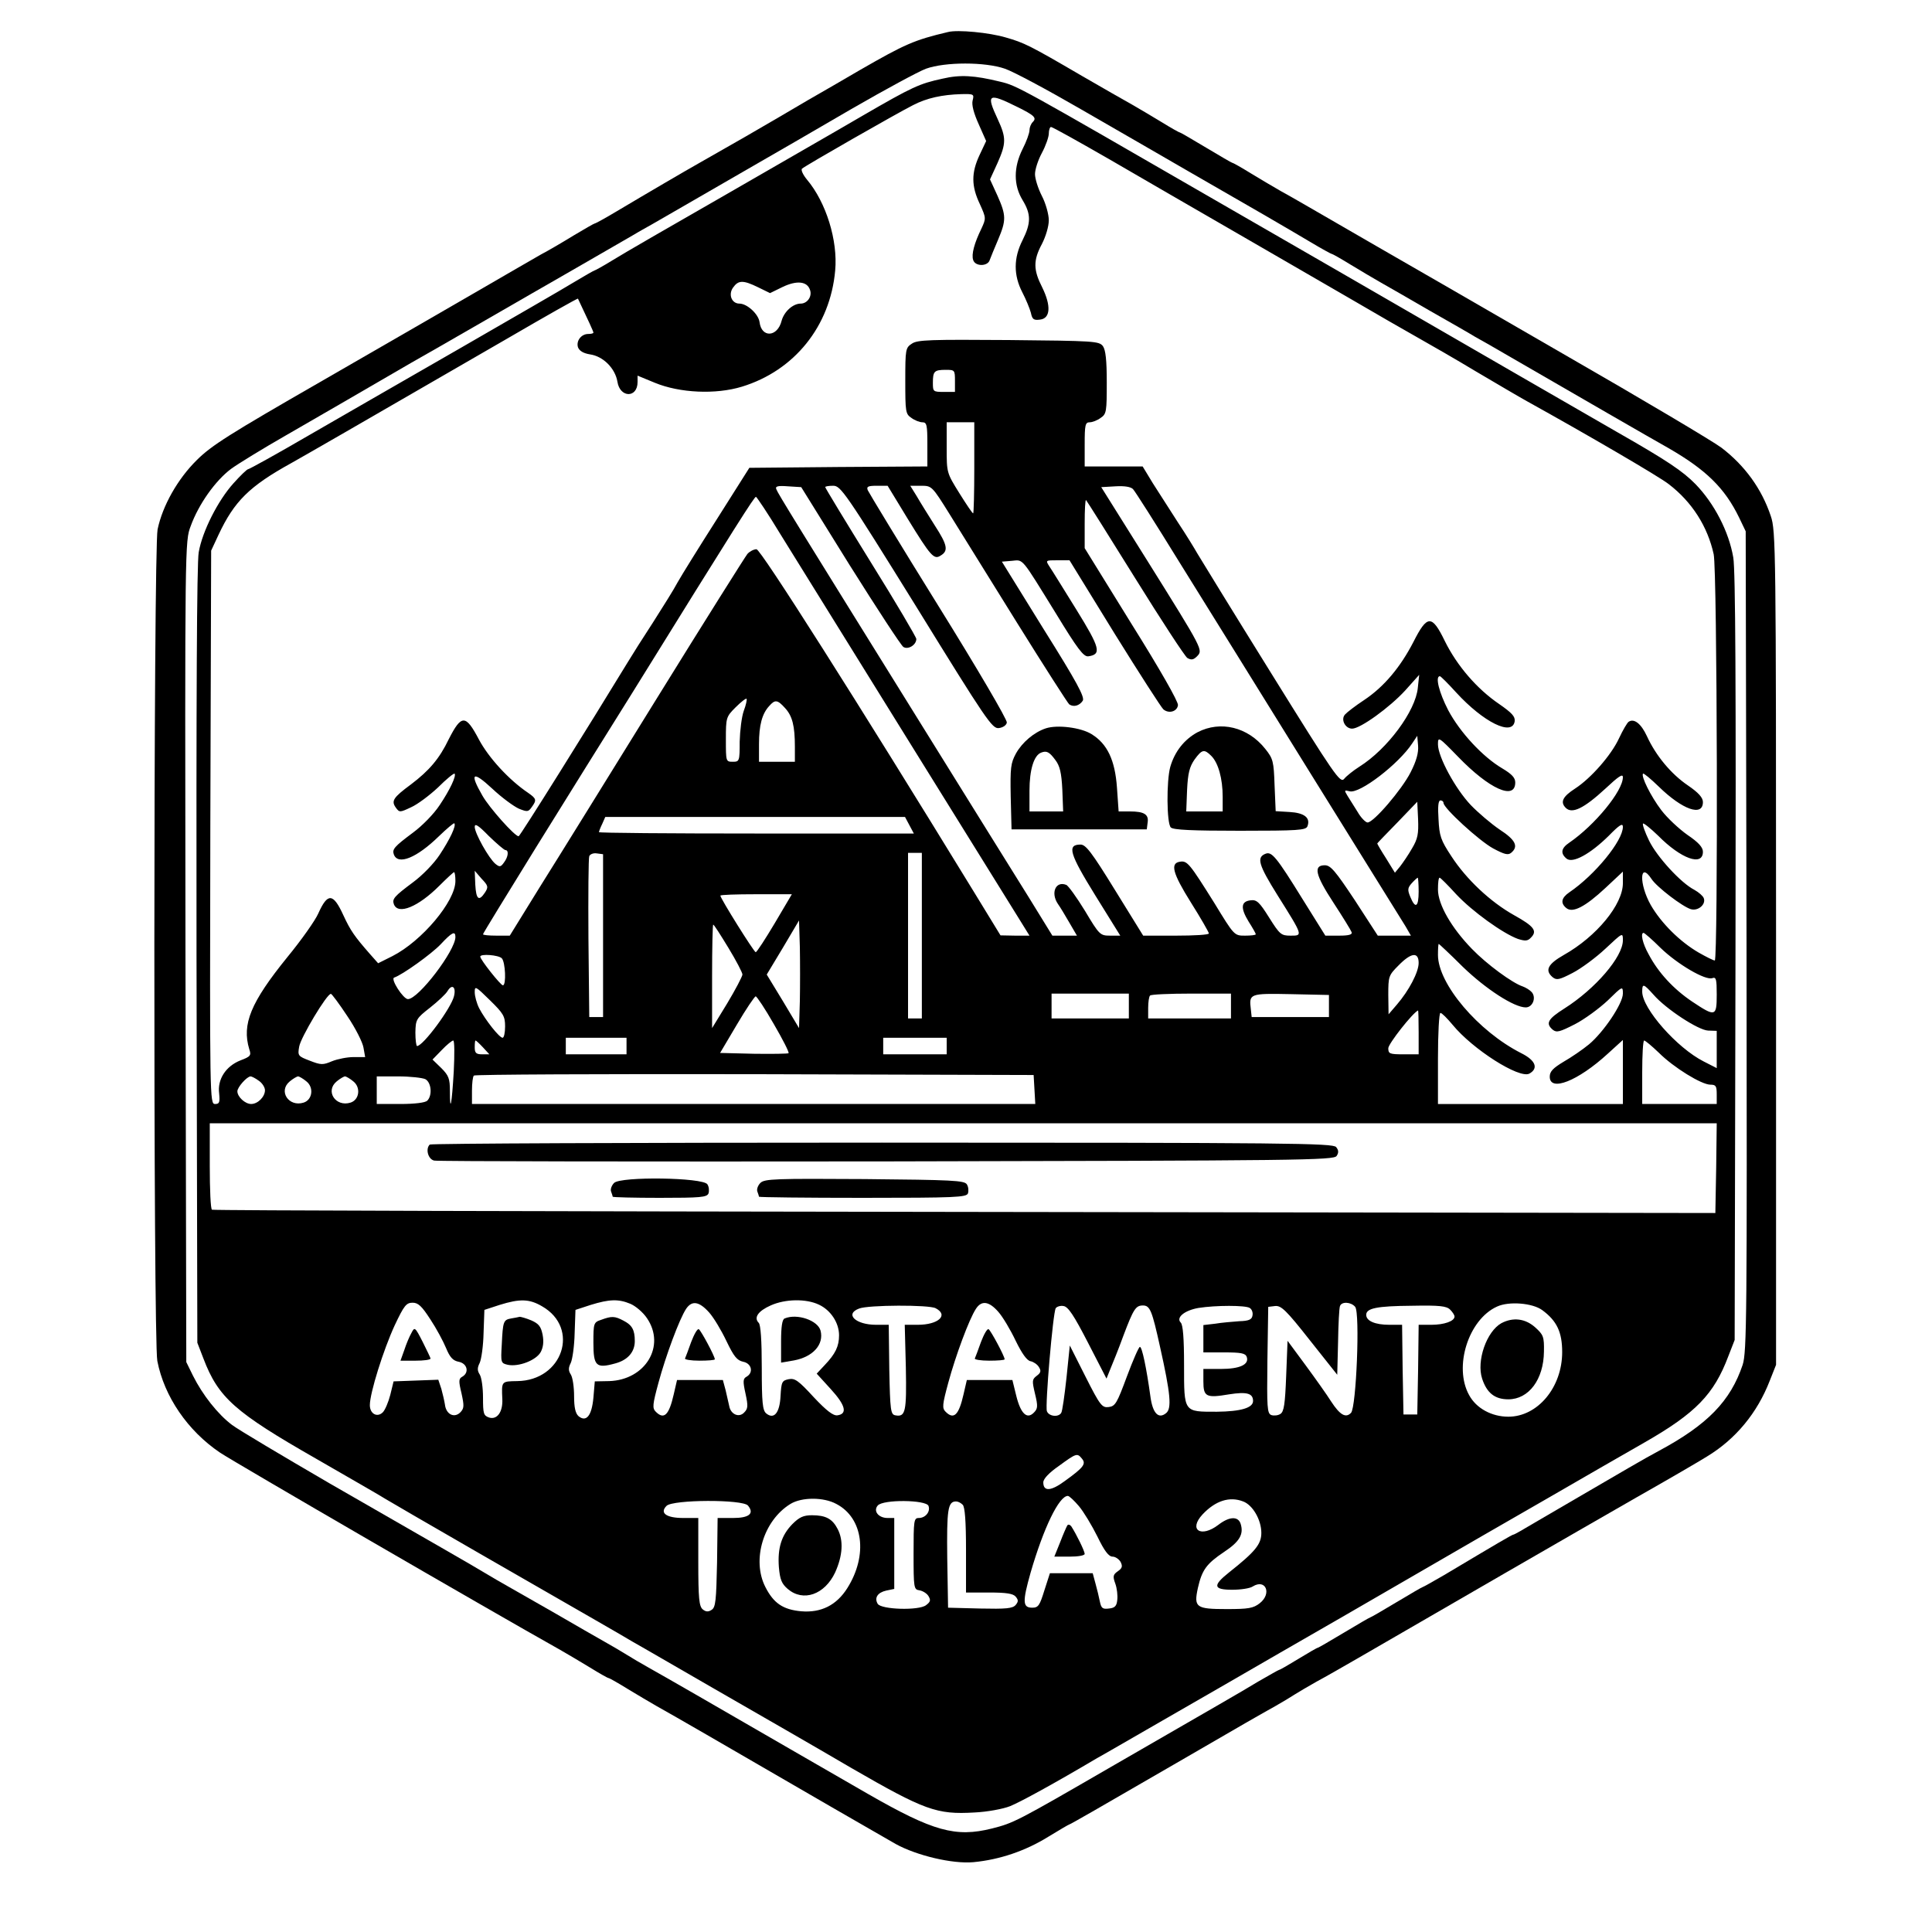 <?xml version="1.0" standalone="no"?>
<!DOCTYPE svg PUBLIC "-//W3C//DTD SVG 20010904//EN"
 "http://www.w3.org/TR/2001/REC-SVG-20010904/DTD/svg10.dtd">
<svg version="1.0" xmlns="http://www.w3.org/2000/svg"
 width="700pt" height="700pt" viewBox="0 0 700 700"
 preserveAspectRatio="xMidYMid meet">
<g transform="translate(0,700) scale(0.1,-0.1)"
fill="#000000" stroke="none">
<path d="M3435 6884 c-123 -29 -156 -44 -318 -137 -53 -31 -139 -81 -190 -110
-50 -30 -152 -89 -226 -132 -74 -42 -151 -86 -170 -97 -41 -23 -190 -110 -299
-175 -40 -24 -75 -43 -78 -43 -2 0 -37 -20 -77 -44 -39 -24 -92 -55 -117 -68
-25 -14 -128 -74 -230 -133 -102 -59 -358 -207 -570 -329 -327 -188 -394 -230
-447 -283 -69 -68 -124 -165 -142 -251 -15 -71 -16 -2934 -1 -3013 25 -129
110 -253 227 -332 52 -35 978 -572 1233 -715 25 -14 73 -43 108 -64 34 -21 64
-38 67 -38 3 0 33 -17 67 -38 35 -21 83 -50 108 -64 25 -14 106 -60 180 -103
365 -212 622 -360 685 -396 76 -42 206 -73 282 -66 95 9 189 41 271 92 41 25
75 45 77 45 3 0 111 62 375 215 258 150 325 188 370 213 25 14 56 33 70 42 14
9 50 30 80 47 30 16 98 55 150 85 274 159 830 480 1010 583 113 64 228 131
255 148 104 63 182 158 227 274 l23 58 0 1510 c0 1450 -1 1512 -19 1565 -33
99 -94 183 -179 248 -29 22 -288 176 -577 342 -289 167 -583 337 -655 378
-265 153 -321 186 -365 210 -25 14 -73 43 -108 64 -34 21 -64 38 -67 38 -2 0
-45 25 -95 55 -50 30 -93 55 -95 55 -3 0 -33 17 -67 38 -35 21 -83 50 -108 64
-25 14 -106 60 -180 103 -190 111 -209 120 -275 139 -60 18 -175 29 -210 20z
m206 -133 c30 -10 153 -76 274 -146 121 -70 299 -172 395 -228 225 -129 347
-200 438 -254 40 -24 75 -43 77 -43 3 0 33 -17 67 -38 35 -21 83 -50 108 -64
25 -14 105 -60 179 -103 74 -42 149 -85 165 -95 17 -9 76 -43 131 -75 235
-136 505 -292 571 -329 135 -78 203 -144 255 -251 l24 -50 3 -1485 c2 -1365 1
-1488 -14 -1535 -44 -131 -127 -217 -304 -312 -19 -10 -69 -38 -110 -62 -41
-24 -118 -69 -170 -99 -52 -30 -128 -75 -168 -98 -40 -24 -75 -44 -78 -44 -5
0 -54 -29 -252 -147 -40 -23 -75 -43 -77 -43 -2 0 -45 -25 -95 -55 -50 -30
-93 -55 -95 -55 -2 0 -45 -25 -95 -55 -50 -30 -93 -55 -95 -55 -3 0 -34 -18
-70 -40 -36 -22 -67 -40 -70 -40 -2 0 -37 -20 -77 -43 -76 -46 -121 -71 -533
-309 -342 -198 -352 -203 -431 -223 -132 -33 -213 -10 -447 124 -156 90 -394
227 -622 359 -71 41 -150 86 -175 100 -25 14 -61 35 -80 47 -19 12 -55 33 -80
47 -25 14 -105 60 -179 103 -74 42 -151 86 -170 97 -20 11 -61 35 -91 53 -62
37 -122 71 -555 320 -170 99 -330 194 -354 212 -52 39 -107 109 -142 179 l-24
49 -3 1487 c-2 1484 -2 1487 19 1542 29 80 90 165 146 207 26 19 116 74 198
121 156 90 227 131 454 263 74 42 149 85 166 95 17 10 91 52 165 95 74 43 148
85 165 95 17 10 91 52 165 95 74 43 148 85 164 95 17 9 74 42 126 72 52 30
172 99 265 153 94 54 267 154 385 223 118 68 238 133 265 143 70 25 214 25
286 0z"/>
<path d="M3415 6715 c-84 -18 -110 -30 -291 -135 -87 -51 -312 -180 -499 -288
-187 -107 -369 -212 -404 -234 -34 -21 -65 -38 -67 -38 -2 0 -37 -20 -77 -44
-39 -24 -225 -131 -412 -239 -187 -107 -434 -250 -549 -316 -115 -67 -213
-121 -217 -121 -4 0 -28 -23 -53 -51 -56 -62 -113 -174 -126 -250 -7 -36 -9
-542 -8 -1460 l3 -1404 22 -57 c54 -142 114 -195 408 -363 132 -76 245 -141
250 -145 6 -4 161 -94 345 -200 414 -238 517 -297 555 -320 17 -9 149 -86 295
-170 146 -84 369 -212 495 -286 265 -153 309 -169 445 -161 47 2 105 13 130
23 37 15 158 81 315 174 17 9 122 70 235 135 113 65 306 176 430 248 124 71
342 197 485 280 143 83 361 209 485 280 124 72 281 162 349 201 185 106 251
174 303 312 l23 59 3 1385 c2 977 0 1404 -8 1450 -16 94 -69 196 -137 266 -46
47 -104 86 -283 188 -233 134 -454 262 -790 456 -107 62 -208 120 -225 130
-16 9 -208 120 -425 245 -731 422 -734 424 -796 439 -94 23 -145 26 -209 11z
m109 -79 c-4 -16 4 -46 22 -86 l27 -61 -24 -51 c-30 -64 -30 -112 1 -177 23
-51 23 -52 6 -89 -26 -53 -37 -94 -30 -114 7 -24 53 -24 60 0 3 9 17 42 30 73
30 71 30 88 -2 160 l-27 59 27 59 c32 72 32 92 1 159 -43 92 -35 97 70 45 63
-31 72 -40 57 -55 -7 -7 -12 -20 -12 -30 0 -10 -11 -41 -25 -68 -33 -66 -33
-131 0 -185 31 -51 31 -83 0 -145 -33 -65 -33 -127 -1 -189 13 -25 27 -59 31
-74 5 -24 10 -28 33 -25 38 4 41 50 8 117 -32 63 -33 97 -1 157 14 27 25 64
25 86 0 21 -11 61 -25 88 -14 27 -25 63 -25 79 0 17 11 51 25 77 14 26 25 58
25 70 0 13 4 24 8 24 5 0 100 -53 213 -118 112 -65 312 -181 444 -257 132 -76
321 -186 420 -243 99 -58 214 -124 255 -147 41 -23 135 -77 208 -121 73 -43
156 -92 185 -108 213 -118 479 -273 513 -300 85 -65 141 -154 163 -254 13 -60
16 -1472 4 -1472 -5 0 -31 13 -59 29 -67 39 -135 106 -173 172 -43 76 -41 161
3 94 19 -29 112 -100 142 -109 26 -8 56 17 47 40 -3 8 -18 21 -34 30 -49 25
-135 119 -164 178 -15 31 -25 59 -22 62 2 3 27 -17 55 -44 83 -84 162 -112
162 -58 0 16 -16 34 -56 61 -31 22 -74 62 -95 90 -38 50 -74 123 -66 132 3 2
28 -19 57 -47 86 -84 160 -110 160 -56 0 16 -16 34 -54 60 -62 42 -117 109
-149 179 -21 45 -46 65 -66 52 -5 -3 -21 -30 -35 -60 -28 -61 -102 -145 -159
-182 -45 -29 -55 -49 -34 -70 23 -23 66 -2 144 70 47 44 63 55 63 41 0 -50
-102 -174 -194 -237 -30 -20 -33 -39 -10 -58 22 -18 85 16 153 83 39 40 51 47
51 32 0 -50 -101 -174 -194 -237 -29 -20 -33 -39 -11 -57 23 -19 68 4 142 73
l63 59 0 -42 c0 -77 -95 -193 -214 -260 -58 -33 -70 -56 -40 -81 14 -11 24 -9
72 16 31 16 85 56 119 88 63 59 63 59 63 30 0 -60 -100 -176 -212 -247 -60
-38 -69 -54 -42 -77 14 -11 25 -8 80 20 35 18 88 57 119 86 54 53 55 53 55 25
0 -36 -70 -140 -123 -184 -23 -19 -64 -47 -92 -63 -38 -23 -50 -35 -50 -54 0
-56 102 -16 210 83 l55 50 0 -116 0 -116 -335 0 -335 0 0 165 c0 91 4 165 9
165 5 0 24 -19 44 -43 73 -89 241 -196 278 -177 34 19 23 48 -29 74 -156 79
-302 251 -302 356 0 22 1 40 3 40 1 0 41 -37 87 -83 84 -81 186 -147 228 -147
25 0 39 35 22 55 -7 8 -22 17 -33 21 -37 12 -130 80 -184 136 -74 76 -123 161
-123 215 0 24 2 43 6 43 3 0 30 -27 60 -60 58 -62 169 -142 224 -162 26 -8 35
-8 47 5 24 24 11 41 -61 81 -86 48 -173 130 -227 213 -39 59 -44 74 -47 135
-3 45 -1 68 7 68 6 0 11 -4 11 -9 0 -19 130 -138 180 -165 41 -22 54 -25 65
-16 28 23 16 47 -41 84 -31 21 -78 61 -105 89 -56 59 -119 175 -119 220 0 29
2 28 73 -45 113 -117 207 -159 207 -93 0 17 -12 30 -47 51 -70 41 -153 130
-196 211 -33 64 -48 123 -30 123 3 0 30 -27 59 -59 99 -108 204 -160 212 -104
2 17 -10 30 -56 62 -81 55 -153 139 -197 228 -47 97 -64 96 -114 -3 -47 -91
-106 -162 -178 -210 -32 -21 -63 -45 -70 -53 -16 -18 1 -51 26 -51 30 0 136
77 192 138 l51 57 -5 -47 c-8 -84 -110 -222 -212 -286 -22 -14 -47 -34 -55
-44 -14 -17 -34 12 -265 384 -138 222 -257 416 -267 433 -9 16 -40 67 -70 112
-29 45 -70 109 -91 142 l-37 61 -105 0 -105 0 0 80 c0 70 2 80 18 80 10 0 28
7 40 16 21 14 22 23 22 128 0 81 -4 118 -14 132 -14 18 -31 19 -341 22 -283 2
-331 1 -351 -13 -23 -15 -24 -20 -24 -135 0 -112 1 -120 22 -134 12 -9 30 -16
40 -16 16 0 18 -10 18 -80 l0 -80 -322 -2 -323 -3 -117 -185 c-65 -102 -129
-205 -143 -230 -13 -25 -54 -90 -89 -145 -36 -55 -77 -120 -92 -145 -137 -225
-390 -630 -395 -630 -14 0 -106 103 -131 147 -48 83 -36 92 35 26 35 -33 79
-65 97 -73 30 -12 34 -12 46 5 19 26 18 31 -12 52 -70 47 -144 128 -179 194
-48 91 -63 91 -109 1 -34 -71 -71 -114 -137 -164 -65 -48 -72 -60 -55 -84 13
-18 15 -18 55 1 23 10 67 43 98 72 30 30 57 52 60 50 7 -8 -17 -59 -54 -114
-21 -32 -63 -75 -97 -100 -67 -50 -76 -60 -69 -79 15 -40 83 -12 163 66 29 28
54 49 56 47 8 -8 -16 -58 -53 -114 -21 -32 -63 -75 -97 -100 -67 -50 -76 -60
-69 -79 15 -40 88 -10 165 67 27 27 51 49 53 49 3 0 5 -15 5 -32 0 -74 -122
-218 -228 -272 l-52 -26 -31 35 c-55 63 -69 83 -95 139 -37 81 -57 82 -91 6
-11 -25 -61 -96 -112 -158 -133 -164 -165 -243 -138 -333 8 -23 5 -27 -32 -41
-53 -21 -84 -69 -77 -120 3 -32 1 -38 -15 -38 -19 0 -19 19 -17 1003 l3 1002
27 58 c57 121 111 175 263 259 76 43 191 109 784 452 139 81 254 146 255 144
38 -80 56 -119 56 -123 0 -3 -8 -5 -19 -5 -25 0 -44 -25 -37 -48 5 -13 19 -22
44 -26 48 -7 91 -51 99 -99 9 -59 73 -60 73 -1 l0 23 63 -26 c90 -37 220 -43
315 -14 190 58 320 219 338 421 10 109 -33 247 -102 329 -15 18 -23 36 -18 40
12 11 348 203 402 230 50 26 106 38 175 40 45 1 47 0 41 -23z m-777 -677 l43
-21 45 22 c52 25 90 21 100 -11 8 -23 -10 -49 -34 -49 -28 0 -60 -29 -69 -62
-15 -60 -73 -63 -80 -5 -4 29 -45 67 -73 67 -28 0 -41 33 -23 58 19 27 36 28
91 1z m713 -339 l0 -40 -40 0 c-39 0 -40 1 -40 33 0 42 5 47 47 47 32 0 33 -1
33 -40z m70 -315 c0 -91 -2 -165 -4 -165 -3 0 -25 33 -50 73 -46 74 -46 74
-46 165 l0 92 50 0 50 0 0 -165z m-450 -355 c98 -156 185 -289 193 -294 17
-11 47 7 47 29 0 6 -74 132 -165 278 -91 147 -165 269 -165 272 0 3 13 5 29 5
27 0 44 -24 302 -440 253 -410 274 -441 298 -438 15 2 27 10 29 20 2 10 -109
199 -247 421 -138 222 -253 412 -257 421 -5 13 1 16 33 16 l39 0 73 -120 c83
-135 95 -149 119 -133 29 17 25 38 -21 109 -24 38 -54 86 -66 107 l-23 37 39
0 c39 0 40 -1 103 -102 35 -57 145 -233 244 -393 99 -159 185 -293 190 -297
16 -11 37 -5 49 13 8 13 -21 67 -142 260 l-151 244 36 3 c43 4 32 16 160 -191
78 -128 100 -157 117 -155 49 7 43 30 -43 169 -46 74 -89 144 -98 157 -14 22
-14 22 29 22 l44 0 163 -265 c90 -145 170 -269 177 -275 20 -17 50 -8 53 15 2
12 -66 131 -168 294 l-170 275 0 89 c0 50 2 88 5 85 3 -3 83 -130 178 -283 95
-153 180 -283 189 -289 14 -8 22 -7 35 6 22 23 24 20 -181 348 l-166 265 52 3
c33 2 55 -2 63 -10 7 -7 82 -125 167 -263 85 -137 301 -484 478 -770 178 -286
332 -535 343 -552 l19 -33 -60 0 -60 0 -83 128 c-71 107 -88 127 -109 127 -42
0 -35 -34 31 -135 34 -52 64 -101 66 -107 4 -9 -9 -13 -45 -13 l-50 0 -83 133
c-94 152 -111 172 -133 164 -34 -13 -27 -39 43 -151 93 -148 92 -146 47 -146
-34 0 -39 4 -78 66 -35 56 -45 65 -67 62 -35 -4 -37 -28 -7 -77 14 -22 26 -43
26 -46 0 -3 -18 -5 -39 -5 -39 0 -39 0 -111 118 -89 142 -98 154 -124 150 -37
-5 -28 -41 39 -148 36 -57 65 -108 65 -112 0 -5 -54 -8 -119 -8 l-119 0 -102
165 c-85 138 -106 165 -125 165 -50 0 -40 -33 54 -185 l90 -145 -37 0 c-36 0
-39 3 -91 90 -30 49 -61 92 -68 94 -38 15 -57 -29 -30 -69 8 -11 26 -41 41
-67 l28 -48 -45 0 -44 0 -85 138 c-47 75 -224 360 -393 632 -454 731 -516 831
-522 847 -5 11 4 14 42 11 l48 -3 177 -285z m-254 117 c45 -73 249 -402 454
-732 205 -330 390 -628 411 -662 l39 -63 -53 0 -52 1 -96 157 c-426 696 -773
1242 -788 1242 -10 0 -25 -8 -33 -17 -8 -10 -156 -245 -328 -523 -172 -278
-362 -585 -423 -682 l-110 -178 -49 0 c-26 0 -48 2 -48 5 0 3 86 143 191 313
105 169 261 420 347 557 388 626 445 715 451 715 3 -1 43 -60 87 -133z m-131
-642 c-8 -22 -14 -73 -15 -112 0 -71 -1 -73 -25 -73 -25 0 -25 1 -25 81 0 79
1 82 35 116 20 20 38 34 40 31 2 -2 -2 -22 -10 -43z m149 10 c27 -29 36 -65
36 -141 l0 -54 -65 0 -65 0 0 64 c0 68 11 110 37 138 21 24 30 23 57 -7z
m2267 -233 c-32 -63 -134 -182 -156 -182 -7 0 -24 17 -36 38 -13 20 -29 47
-37 59 -12 20 -12 21 8 16 36 -10 178 99 227 174 l18 27 3 -36 c2 -25 -6 -55
-27 -96z m5 -276 c-13 -23 -33 -52 -43 -65 l-19 -23 -32 52 c-18 28 -32 52
-32 54 0 1 33 35 73 76 l72 75 3 -63 c2 -53 -1 -71 -22 -106z m-1821 84 l16
-30 -571 0 c-313 0 -570 2 -570 5 0 2 5 16 12 30 l11 25 543 0 543 0 16 -30z
m-1464 -90 c13 0 11 -24 -5 -45 -12 -17 -16 -17 -31 -5 -24 20 -75 111 -75
134 0 14 13 6 51 -33 29 -28 56 -51 60 -51z m354 -310 l0 -295 -25 0 -25 0 -3
285 c-1 157 0 291 3 298 3 7 15 12 27 10 l23 -3 0 -295z m1155 0 l0 -300 -25
0 -25 0 0 300 0 300 25 0 25 0 0 -300z m-1583 156 c-22 -33 -32 -25 -35 29
l-2 50 25 -29 c24 -25 25 -30 12 -50z m3383 4 c0 -57 -12 -64 -30 -20 -11 26
-10 33 5 50 10 11 20 20 22 20 1 0 3 -22 3 -50z m-2333 -115 c-34 -57 -65
-105 -69 -105 -6 0 -128 195 -128 205 0 3 58 5 130 5 l129 0 -62 -105z m91
-282 l-3 -98 -58 97 -59 97 59 98 58 98 3 -97 c1 -54 1 -142 0 -195z m-259
193 c28 -46 51 -90 51 -97 -1 -8 -25 -54 -55 -104 l-55 -90 0 188 c0 103 2
187 4 187 3 0 27 -38 55 -84z m-989 39 c0 -49 -134 -225 -172 -225 -17 0 -64
73 -50 78 30 10 136 86 169 121 41 44 53 49 53 26z m4366 -39 c62 -60 163
-119 188 -110 14 5 16 -4 16 -60 0 -80 -5 -81 -89 -25 -67 45 -123 105 -158
172 -22 39 -30 77 -18 77 3 0 31 -24 61 -54z m-4198 -38 c13 -13 17 -98 4 -98
-8 0 -82 93 -82 104 0 11 66 6 78 -6z m3322 -17 c0 -33 -35 -100 -79 -151
l-30 -35 -1 70 c0 67 1 71 37 107 46 47 73 50 73 9z m-3495 -120 c-10 -43
-112 -181 -134 -181 -3 0 -6 22 -6 49 1 47 3 51 53 90 29 23 58 50 64 61 16
26 31 14 23 -19z m185 -110 c0 -23 -4 -41 -9 -41 -12 0 -63 65 -85 107 -9 18
-16 44 -16 58 0 24 3 22 55 -29 49 -48 55 -58 55 -95z m4161 115 c45 -52 163
-129 198 -130 l31 -1 0 -68 0 -67 -47 24 c-97 49 -223 192 -223 253 0 31 5 29
41 -11z m-4733 -77 c30 -44 56 -96 59 -115 l6 -34 -42 0 c-23 0 -58 -7 -78
-15 -33 -14 -40 -14 -81 2 -42 16 -44 18 -38 51 5 32 101 193 115 191 3 0 30
-36 59 -80z m2832 36 l0 -45 -140 0 -140 0 0 45 0 45 140 0 140 0 0 -45z m370
0 l0 -45 -150 0 -150 0 0 38 c0 21 3 42 7 45 3 4 71 7 150 7 l143 0 0 -45z
m355 0 l0 -40 -140 0 -140 0 -3 28 c-7 57 -5 58 145 55 l138 -3 0 -40z m-2011
-66 c32 -55 56 -102 53 -105 -2 -2 -59 -3 -126 -2 l-122 3 61 103 c33 56 64
102 68 102 4 0 34 -45 66 -101z m2336 -29 l0 -80 -55 0 c-50 0 -55 2 -55 22 0
16 88 128 108 137 1 0 2 -35 2 -79z m-2870 -50 l0 -30 -110 0 -110 0 0 30 0
30 110 0 110 0 0 -30z m1160 0 l0 -30 -115 0 -115 0 0 30 0 30 115 0 115 0 0
-30z m-1786 -92 c-7 -120 -14 -155 -14 -70 0 43 -4 55 -31 82 l-32 31 34 35
c18 19 37 34 41 34 5 0 5 -51 2 -112z m106 87 l23 -25 -26 0 c-22 0 -27 5 -27
25 0 14 1 25 3 25 2 0 14 -11 27 -25z m4260 -19 c54 -54 155 -116 187 -116 20
0 23 -5 23 -35 l0 -35 -135 0 -135 0 0 115 c0 63 3 115 7 115 4 0 28 -20 53
-44z m-2262 -133 l3 -53 -1020 0 -1021 0 0 48 c0 27 3 52 7 55 3 4 461 6 1017
5 l1011 -3 3 -52z m-2810 31 c12 -8 22 -24 22 -34 0 -24 -26 -50 -50 -50 -22
0 -50 26 -50 46 0 15 35 54 48 54 4 0 18 -7 30 -16z m172 -2 c28 -22 22 -67
-10 -77 -54 -17 -93 42 -50 77 12 10 26 18 30 18 4 0 18 -8 30 -18z m170 0
c28 -22 22 -67 -10 -77 -54 -17 -93 42 -50 77 12 10 26 18 30 18 4 0 18 -8 30
-18z m261 8 c22 -12 26 -59 7 -78 -7 -7 -44 -12 -97 -12 l-86 0 0 50 0 50 78
0 c43 0 87 -5 98 -10z m4677 -322 l-3 -163 -2720 4 c-1496 2 -2723 5 -2727 8
-5 2 -8 74 -8 159 l0 154 2730 0 2730 0 -2 -162z m-4254 -501 c138 -79 75
-269 -90 -271 -58 -1 -57 0 -54 -66 2 -46 -19 -75 -48 -66 -20 7 -22 14 -22
72 0 35 -5 73 -12 84 -9 14 -9 24 0 42 6 13 13 61 14 108 l3 84 55 18 c74 23
108 22 154 -5z m320 9 c19 -8 46 -31 60 -52 69 -101 -6 -224 -137 -228 l-52
-1 -5 -59 c-6 -66 -26 -90 -54 -67 -11 10 -16 31 -16 72 0 33 -5 68 -12 79 -9
14 -9 24 0 42 6 13 13 61 14 108 l3 84 55 18 c68 21 101 22 144 4z m683 -3
c43 -20 73 -66 73 -111 0 -40 -13 -67 -52 -108 l-29 -31 51 -56 c54 -59 61
-90 24 -95 -15 -2 -39 16 -86 66 -55 60 -68 69 -90 65 -25 -5 -27 -10 -30 -61
-3 -62 -24 -86 -52 -63 -13 11 -16 39 -16 165 0 100 -4 156 -11 163 -19 19 -2
43 43 63 53 24 129 25 175 3z m-1408 -53 c22 -33 47 -80 57 -104 14 -34 25
-46 46 -50 31 -6 39 -39 13 -54 -13 -7 -14 -15 -3 -60 10 -46 10 -55 -5 -70
-22 -21 -51 -6 -55 29 -2 13 -8 39 -13 57 l-11 33 -81 -3 -81 -3 -12 -49 c-7
-27 -19 -55 -27 -63 -20 -20 -47 -6 -47 26 0 44 49 200 90 289 34 72 42 82 65
82 20 0 33 -12 64 -60z m1010 25 c17 -19 45 -66 63 -104 27 -56 38 -70 61 -75
30 -6 38 -39 12 -54 -13 -7 -14 -16 -4 -61 10 -46 9 -55 -5 -69 -19 -20 -49
-6 -54 24 -2 10 -8 36 -13 57 l-10 37 -83 0 -83 0 -12 -52 c-17 -75 -35 -93
-65 -63 -13 13 -12 25 10 106 26 96 75 229 100 267 21 31 47 27 83 -13z m1048
2 c16 -18 44 -65 63 -105 23 -47 41 -72 54 -74 10 -2 24 -11 30 -21 9 -14 7
-21 -8 -32 -17 -13 -17 -18 -6 -65 11 -45 10 -54 -4 -68 -25 -26 -48 -4 -64
61 l-14 57 -82 0 -83 0 -12 -52 c-17 -75 -35 -93 -65 -63 -13 13 -12 25 10
106 26 96 75 229 100 267 20 31 47 28 81 -11z m1293 18 c18 -22 4 -364 -15
-384 -19 -20 -40 -8 -72 41 -15 24 -57 83 -93 132 l-65 88 -5 -127 c-4 -103
-8 -130 -21 -138 -9 -6 -24 -7 -33 -4 -15 6 -16 27 -14 199 l3 193 25 3 c22 2
40 -15 125 -123 l100 -126 3 118 c1 65 4 124 7 131 6 17 40 15 55 -3z m678
-12 c53 -39 72 -80 72 -152 0 -128 -89 -234 -195 -234 -60 0 -116 30 -142 78
-57 102 -3 274 101 321 43 20 129 13 164 -13z m-2198 7 c48 -25 10 -60 -65
-60 l-47 0 4 -155 c3 -160 -1 -180 -38 -173 -17 3 -19 17 -22 166 l-2 162 -46
0 c-74 0 -115 39 -61 59 33 13 253 14 277 1z m552 -125 l67 -130 14 35 c8 19
30 73 47 120 37 98 45 110 71 110 26 0 33 -19 62 -150 38 -170 43 -223 22
-240 -28 -23 -49 0 -57 61 -14 101 -30 179 -38 179 -4 0 -25 -48 -47 -107 -36
-97 -42 -108 -66 -111 -24 -3 -31 5 -84 110 l-57 113 -12 -117 c-7 -64 -15
-121 -19 -127 -10 -17 -45 -13 -52 6 -7 19 22 357 32 373 4 6 17 10 28 8 17
-2 38 -34 89 -133z m586 126 c8 -5 12 -17 10 -27 -2 -15 -13 -20 -48 -21 -25
-2 -64 -5 -87 -9 l-43 -5 0 -50 0 -49 75 0 c61 0 77 -3 82 -16 10 -28 -25 -44
-94 -44 l-63 0 0 -45 c0 -56 10 -61 93 -47 64 10 87 4 87 -24 0 -25 -44 -38
-131 -39 -121 0 -119 -4 -119 169 0 98 -4 146 -12 154 -18 18 13 44 64 53 63
10 171 10 186 0z m726 -6 c9 -9 16 -20 16 -25 0 -17 -38 -30 -84 -30 l-46 0
-2 -162 -3 -163 -25 0 -25 0 -3 163 -2 162 -46 0 c-52 0 -84 14 -84 36 0 24
38 32 166 33 100 2 125 -1 138 -14z m-1334 -540 c16 -19 6 -32 -62 -81 -50
-37 -78 -39 -78 -5 0 13 21 35 57 60 63 46 66 47 83 26z m-11 -172 c17 -20 47
-70 67 -110 25 -52 41 -73 55 -73 10 0 23 -9 29 -19 8 -16 6 -23 -10 -34 -17
-12 -19 -18 -9 -45 6 -17 9 -43 7 -59 -2 -22 -9 -29 -30 -31 -23 -3 -28 1 -33
25 -3 15 -10 45 -16 66 l-10 37 -78 0 -77 0 -20 -62 c-17 -55 -22 -63 -44 -63
-35 0 -36 21 -6 127 47 162 103 278 135 278 5 0 23 -17 40 -37z m-879 8 c98
-51 115 -186 40 -305 -39 -62 -95 -90 -167 -84 -66 6 -100 29 -130 88 -50 98
-7 241 91 301 41 25 120 25 166 0z m1474 9 c35 -13 66 -67 66 -114 0 -41 -22
-68 -118 -144 -59 -47 -56 -62 13 -62 30 0 64 5 74 12 47 29 70 -26 25 -61
-23 -18 -41 -21 -119 -21 -112 0 -120 6 -105 76 15 66 31 88 95 131 56 37 72
64 60 102 -9 28 -41 27 -81 -4 -63 -48 -109 -18 -57 38 47 50 98 66 147 47z
m-1794 -15 c24 -29 4 -45 -54 -45 l-56 0 -2 -161 c-3 -138 -5 -163 -20 -172
-12 -8 -21 -7 -32 2 -13 11 -16 40 -16 172 l0 159 -54 0 c-62 0 -87 18 -61 44
23 23 276 24 295 1z m654 -1 c8 -21 -11 -44 -35 -44 -18 0 -19 -9 -19 -129 0
-125 1 -130 21 -133 12 -2 27 -11 33 -21 9 -15 7 -21 -9 -33 -26 -20 -162 -16
-175 5 -13 22 0 41 31 48 l29 6 0 128 0 129 -24 0 c-33 0 -53 25 -36 45 19 23
175 21 184 -1z m124 4 c8 -8 12 -59 12 -165 l0 -153 84 0 c62 0 87 -4 96 -15
10 -12 10 -18 0 -30 -11 -13 -35 -15 -129 -13 l-116 3 -3 179 c-2 177 2 206
32 206 7 0 17 -5 24 -12z"/>
<path d="M3789 4361 c-42 -14 -85 -50 -108 -91 -19 -35 -21 -51 -19 -157 l3
-118 245 0 245 0 3 24 c5 30 -12 41 -64 41 l-41 0 -6 86 c-7 100 -35 159 -92
194 -38 24 -124 35 -166 21z m35 -115 c16 -21 22 -46 25 -107 l3 -79 -61 0
-61 0 0 75 c0 76 16 128 42 138 20 8 30 3 52 -27z"/>
<path d="M4339 4347 c-48 -26 -83 -70 -99 -126 -14 -51 -13 -204 2 -219 9 -9
78 -12 250 -12 212 0 239 2 245 16 12 31 -11 49 -65 52 l-50 3 -4 94 c-3 86
-5 96 -34 132 -63 79 -162 103 -245 60z m50 -86 c25 -25 41 -82 41 -148 l0
-53 -66 0 -66 0 3 78 c3 61 9 84 27 110 27 37 35 39 61 13z"/>
<path d="M1557 2853 c-16 -16 -6 -53 16 -58 12 -3 751 -4 1641 -3 1498 3 1620
4 1629 20 8 12 7 21 -2 32 -12 14 -169 16 -1646 16 -897 0 -1635 -3 -1638 -7z"/>
<path d="M2225 2714 c-9 -9 -14 -23 -11 -31 3 -8 6 -17 6 -19 0 -2 77 -4 170
-4 149 0 171 2 177 16 3 9 2 24 -4 33 -16 25 -314 29 -338 5z"/>
<path d="M2755 2714 c-9 -9 -14 -23 -11 -31 3 -8 6 -17 6 -19 0 -2 169 -4 375
-4 339 0 376 2 382 16 3 9 2 24 -4 33 -9 14 -52 16 -371 19 -323 2 -362 1
-377 -14z"/>
<path d="M1852 2223 c-28 -5 -30 -10 -34 -95 -4 -66 -3 -67 22 -73 39 -8 102
16 119 46 9 17 12 37 7 63 -6 30 -14 40 -41 52 -19 8 -38 13 -42 13 -4 -1 -18
-4 -31 -6z"/>
<path d="M2178 2218 c-27 -9 -28 -12 -28 -83 0 -85 10 -94 79 -75 45 12 71 41
71 81 0 41 -10 58 -41 74 -32 17 -43 17 -81 3z"/>
<path d="M2843 2223 c-9 -3 -13 -30 -13 -83 l0 -77 47 8 c69 13 109 58 96 108
-10 37 -85 63 -130 44z"/>
<path d="M1491 2171 c-7 -12 -19 -40 -26 -62 l-14 -39 54 0 c30 0 55 3 55 8
-1 4 -14 31 -29 61 -27 53 -29 54 -40 32z"/>
<path d="M2504 2137 c-10 -28 -20 -55 -22 -59 -2 -4 21 -8 52 -8 31 0 56 2 56
5 0 11 -50 104 -58 109 -5 3 -17 -18 -28 -47z"/>
<path d="M3554 2137 c-10 -28 -20 -55 -22 -59 -2 -4 21 -8 52 -8 31 0 56 2 56
5 0 11 -50 104 -58 109 -5 3 -17 -18 -28 -47z"/>
<path d="M5440 2206 c-54 -30 -91 -137 -70 -201 17 -52 46 -75 95 -75 74 0
128 72 129 173 1 54 -2 61 -32 88 -36 32 -80 37 -122 15z"/>
<path d="M3867 1473 c-3 -5 -15 -32 -26 -61 l-21 -52 55 0 c31 0 55 4 55 10 0
10 -30 71 -48 99 -5 7 -12 9 -15 4z"/>
<path d="M2871 1478 c-40 -41 -54 -87 -49 -156 4 -45 10 -60 32 -79 56 -48
134 -21 172 60 27 60 31 115 9 157 -19 37 -43 50 -93 50 -31 0 -46 -7 -71 -32z"/>
</g>
</svg>
